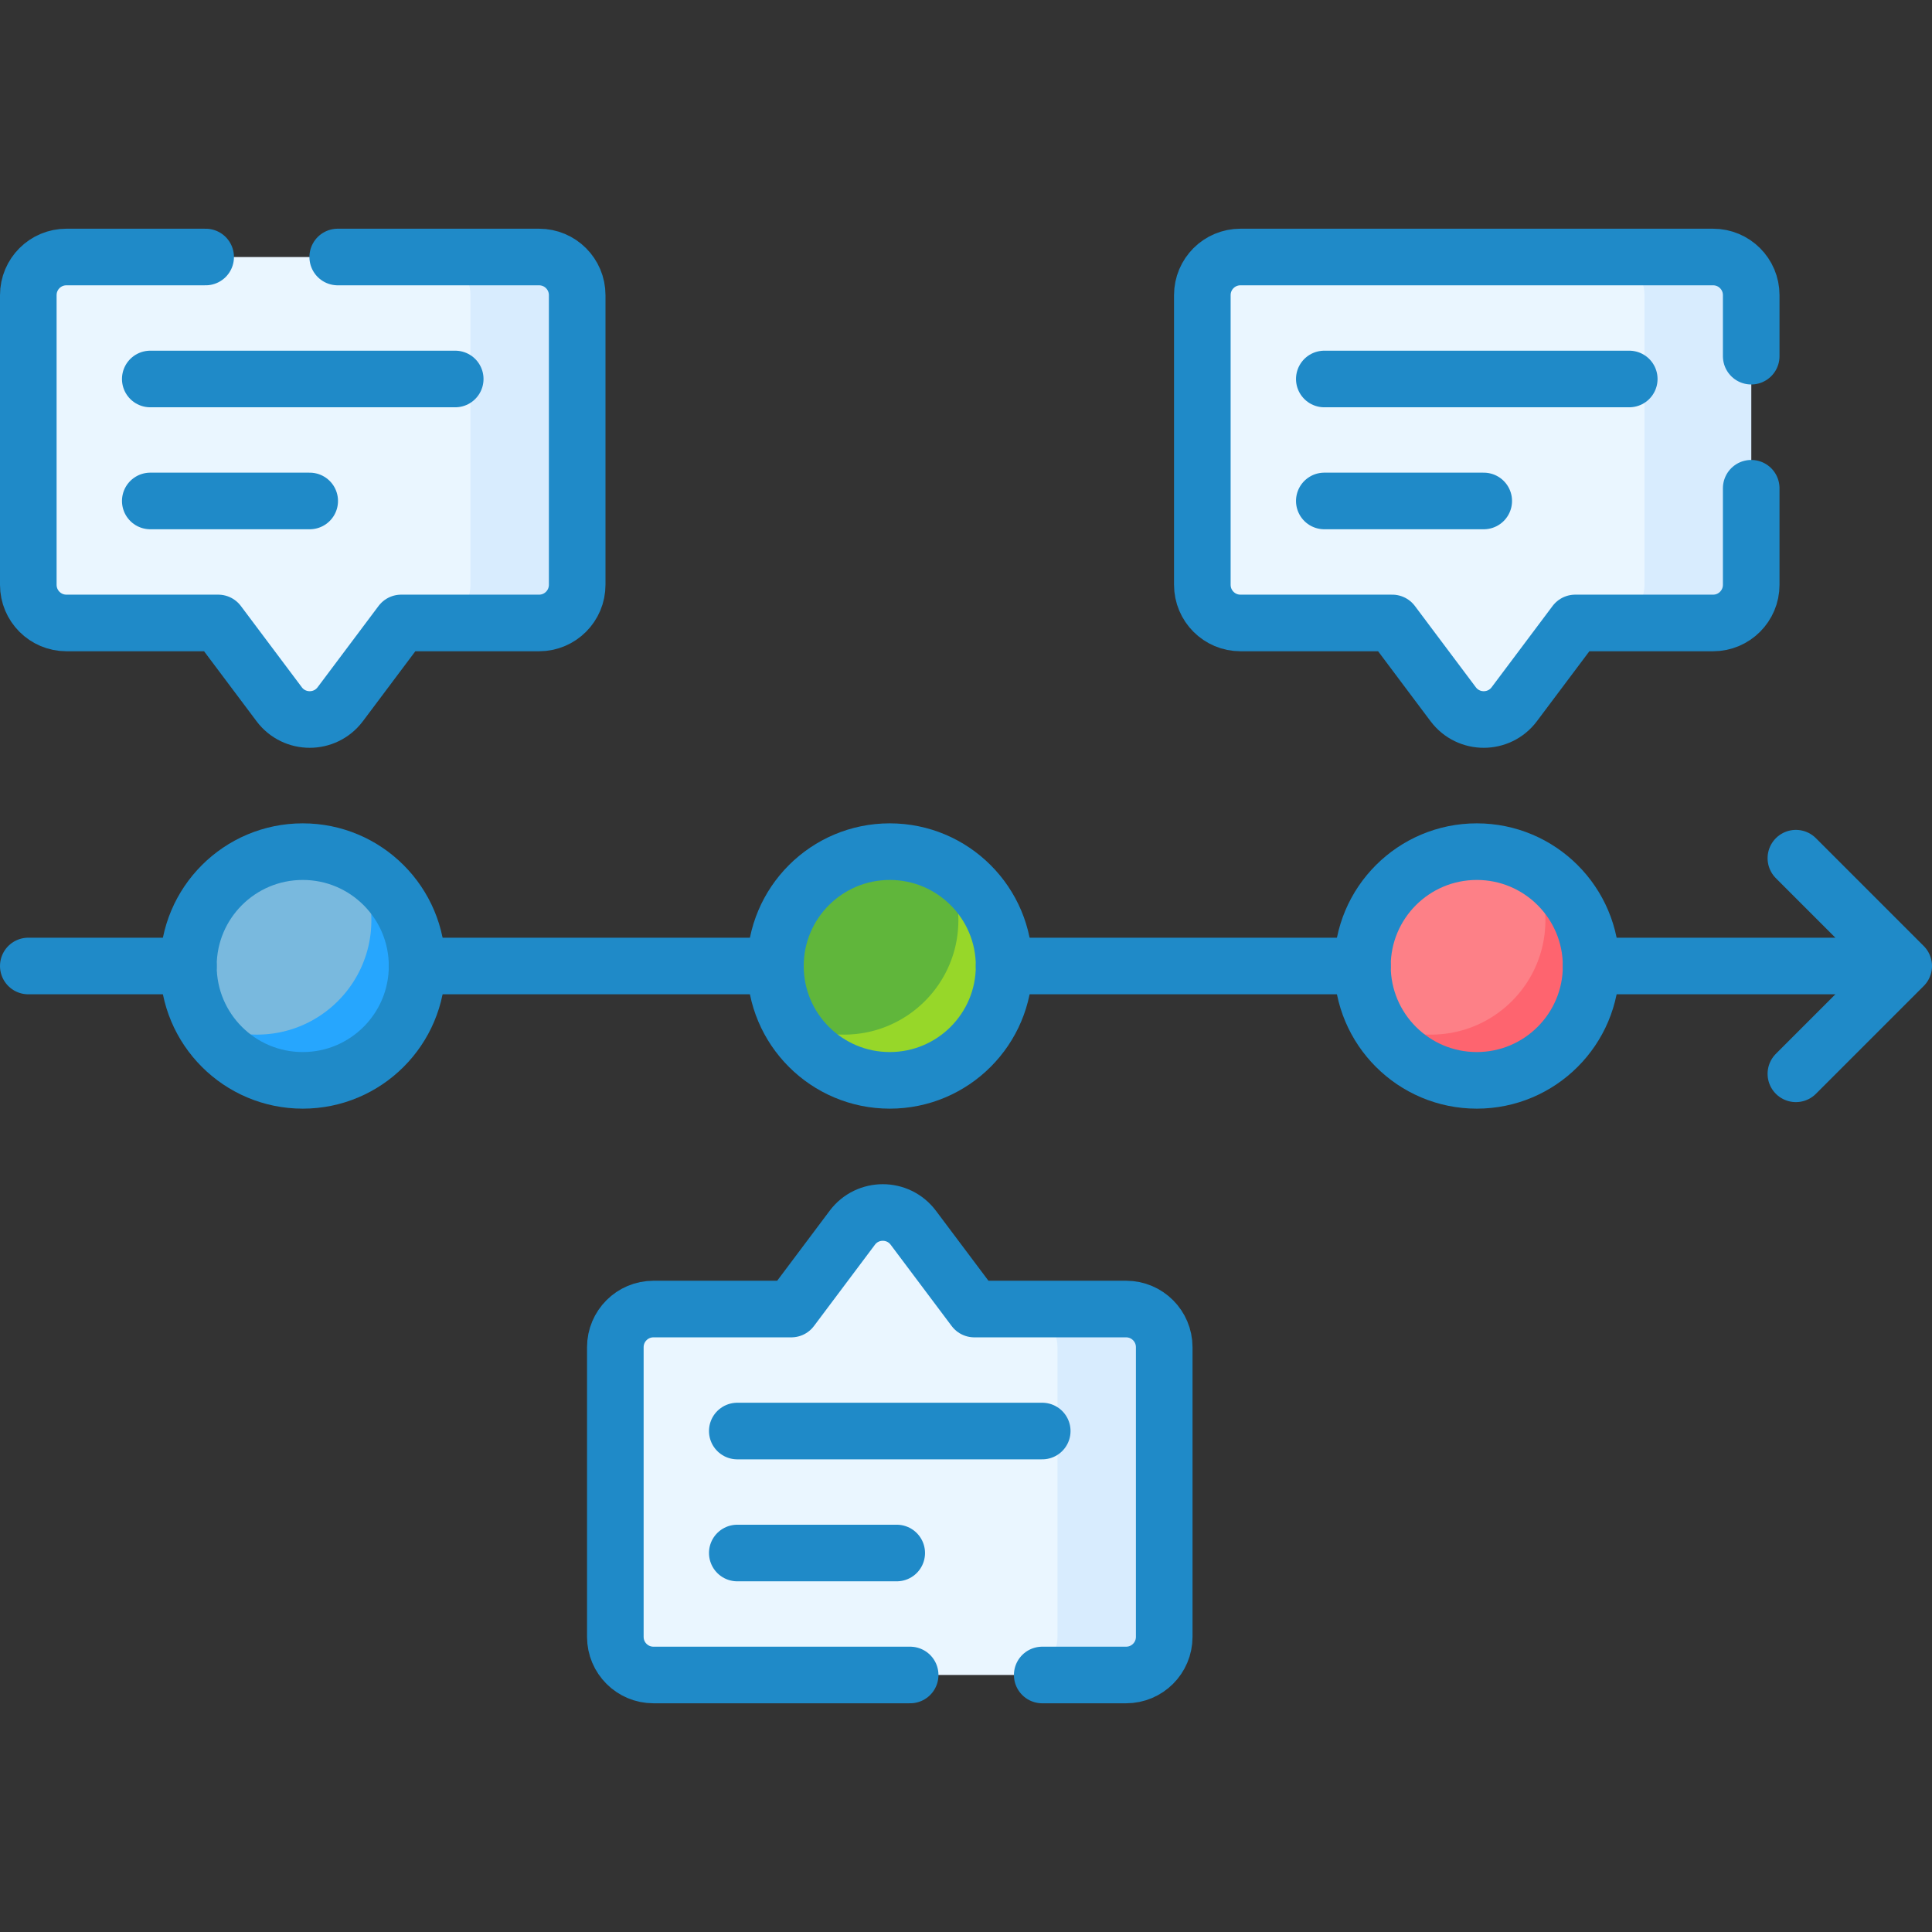 <svg xmlns="http://www.w3.org/2000/svg" version="1.1" xmlns:xlink="http://www.w3.org/1999/xlink" width="512" height="512" x="0" y="0" viewBox="0 0 512 512" style="enable-background:new 0 0 512 512" xml:space="preserve" class=""><rect x="0" y="0" width="512" height="512" fill="#333333" stroke="none"/><g><circle cx="80.232" cy="256" r="30.305" style="" fill="#79b9de" data-original="#60b7ff" class="" opacity="1"></circle><circle cx="235.797" cy="256" r="30.305" style="" fill="#60b63b" data-original="#a2e62e" class="" opacity="1"></circle><circle cx="391.362" cy="256" r="30.305" style="" fill="#fd8087" data-original="#fd8087" class=""></circle><path d="M94.728 229.382a30.169 30.169 0 0 1 3.687 14.496c0 16.737-13.568 30.305-30.305 30.305a30.169 30.169 0 0 1-14.496-3.687c5.14 9.419 15.132 15.809 26.618 15.809 16.737 0 30.305-13.568 30.305-30.305 0-11.486-6.391-21.478-15.809-26.618z" style="" fill="#26a6fe" data-original="#26a6fe" class=""></path><path d="M250.293 229.382a30.169 30.169 0 0 1 3.687 14.496c0 16.737-13.568 30.305-30.305 30.305a30.169 30.169 0 0 1-14.496-3.687c5.14 9.419 15.132 15.809 26.618 15.809 16.737 0 30.305-13.568 30.305-30.305 0-11.486-6.391-21.478-15.809-26.618z" style="" fill="#97d729" data-original="#97d729" class=""></path><path d="M405.858 229.382a30.169 30.169 0 0 1 3.687 14.496c0 16.737-13.568 30.305-30.305 30.305a30.169 30.169 0 0 1-14.496-3.687c5.14 9.419 15.132 15.809 26.618 15.809 16.737 0 30.305-13.568 30.305-30.305 0-11.486-6.391-21.478-15.809-26.618z" style="" fill="#fe646f" data-original="#fe646f" class=""></path><path d="M142.862 68.11H17.602C12.023 68.11 7.5 72.632 7.5 78.211v76.772c0 5.579 4.523 10.102 10.102 10.102h40.23l16.163 21.55c4.041 5.388 12.122 5.388 16.163 0l16.163-21.55h36.543c5.579 0 10.102-4.523 10.102-10.102V78.211c-.003-5.579-4.525-10.101-10.104-10.101z" style="" fill="#eaf6ff" data-original="#eaf6ff" class=""></path><path d="M142.862 68.11h-28.285c5.579 0 10.102 4.523 10.102 10.102v76.772c0 5.579-4.523 10.102-10.102 10.102h28.285c5.579 0 10.102-4.523 10.102-10.102V78.211c-.001-5.579-4.523-10.101-10.102-10.101z" style="" fill="#d8ecfe" data-original="#d8ecfe" class=""></path><path d="M453.992 68.11h-125.26c-5.579 0-10.102 4.523-10.102 10.102v76.772c0 5.579 4.523 10.102 10.102 10.102h40.23l16.163 21.55c4.041 5.388 12.122 5.388 16.163 0l16.163-21.55h36.543c5.579 0 10.102-4.523 10.102-10.102V78.211c-.002-5.579-4.525-10.101-10.104-10.101z" style="" fill="#eaf6ff" data-original="#eaf6ff" class=""></path><path d="M453.992 68.11h-28.285c5.579 0 10.102 4.523 10.102 10.102v76.772c0 5.579-4.523 10.102-10.102 10.102h28.285c5.579 0 10.102-4.523 10.102-10.102V78.211c0-5.579-4.523-10.101-10.102-10.101z" style="" fill="#d8ecfe" data-original="#d8ecfe" class=""></path><path d="M173.167 443.89h125.26c5.579 0 10.102-4.523 10.102-10.102v-76.772c0-5.579-4.523-10.102-10.102-10.102h-40.23l-16.163-21.55c-4.041-5.388-12.122-5.388-16.163 0l-16.163 21.55h-36.543c-5.579 0-10.102 4.523-10.102 10.102v76.772c.002 5.58 4.525 10.102 10.104 10.102z" style="" fill="#eaf6ff" data-original="#eaf6ff" class=""></path><path d="M298.427 346.915h-28.285c5.579 0 10.102 4.523 10.102 10.102v76.772c0 5.579-4.523 10.102-10.102 10.102h28.285c5.579 0 10.102-4.523 10.102-10.102v-76.772c-.001-5.58-4.523-10.102-10.102-10.102z" style="" fill="#d8ecfe" data-original="#d8ecfe" class=""></path><circle cx="80.232" cy="256" r="30.305" style="stroke-width:15;stroke-linecap:round;stroke-linejoin:round;stroke-miterlimit:10;" fill="none" stroke="#1f8ac8" stroke-width="15" stroke-linecap="round" stroke-linejoin="round" stroke-miterlimit="10" data-original="#000000" opacity="1" class=""></circle><circle cx="235.797" cy="256" r="30.305" style="stroke-width:15;stroke-linecap:round;stroke-linejoin:round;stroke-miterlimit:10;" fill="none" stroke="#1f8ac8" stroke-width="15" stroke-linecap="round" stroke-linejoin="round" stroke-miterlimit="10" data-original="#000000" opacity="1" class=""></circle><circle cx="391.362" cy="256" r="30.305" style="stroke-width:15;stroke-linecap:round;stroke-linejoin:round;stroke-miterlimit:10;" fill="none" stroke="#1f8ac8" stroke-width="15" stroke-linecap="round" stroke-linejoin="round" stroke-miterlimit="10" data-original="#000000" opacity="1" class=""></circle><path d="M7.5 256h42.427M421.667 256H504.5M266.102 256h94.955M110.537 256h94.955M475.928 227.428 504.5 256l-28.572 28.572M39.825 100.435h80.813M82.075 132.76h-42.25M89.5 68.11h53.36c5.58 0 10.1 4.52 10.1 10.1v76.77c0 5.58-4.52 10.11-10.1 10.11h-36.54l-16.16 21.55c-4.04 5.38-12.13 5.38-16.17 0l-16.16-21.55H17.6c-5.58 0-10.1-4.53-10.1-10.11V78.21c0-5.58 4.52-10.1 10.1-10.1h36.9M350.955 100.435h80.813M393.205 132.76h-42.25M464.09 129.39v25.59c0 5.58-4.52 10.11-10.1 10.11h-36.54l-16.16 21.55c-4.04 5.38-12.13 5.38-16.17 0l-16.16-21.55h-40.23c-5.58 0-10.1-4.53-10.1-10.11V78.21c0-5.58 4.52-10.1 10.1-10.1h125.26c5.58 0 10.1 4.52 10.1 10.1v16.18M195.39 379.24h80.813M237.64 411.565h-42.25M276.2 443.89h22.23c5.58 0 10.1-4.52 10.1-10.1v-76.77c0-5.58-4.52-10.11-10.1-10.11H258.2l-16.17-21.55c-4.04-5.38-12.12-5.38-16.16 0l-16.16 21.55h-36.54c-5.58 0-10.1 4.53-10.1 10.11v76.77c0 5.58 4.52 10.1 10.1 10.1h68.03" style="stroke-width:15;stroke-linecap:round;stroke-linejoin:round;stroke-miterlimit:10;" fill="none" stroke="#1f8ac8" stroke-width="15" stroke-linecap="round" stroke-linejoin="round" stroke-miterlimit="10" data-original="#000000" opacity="1" class=""></path></g></svg>